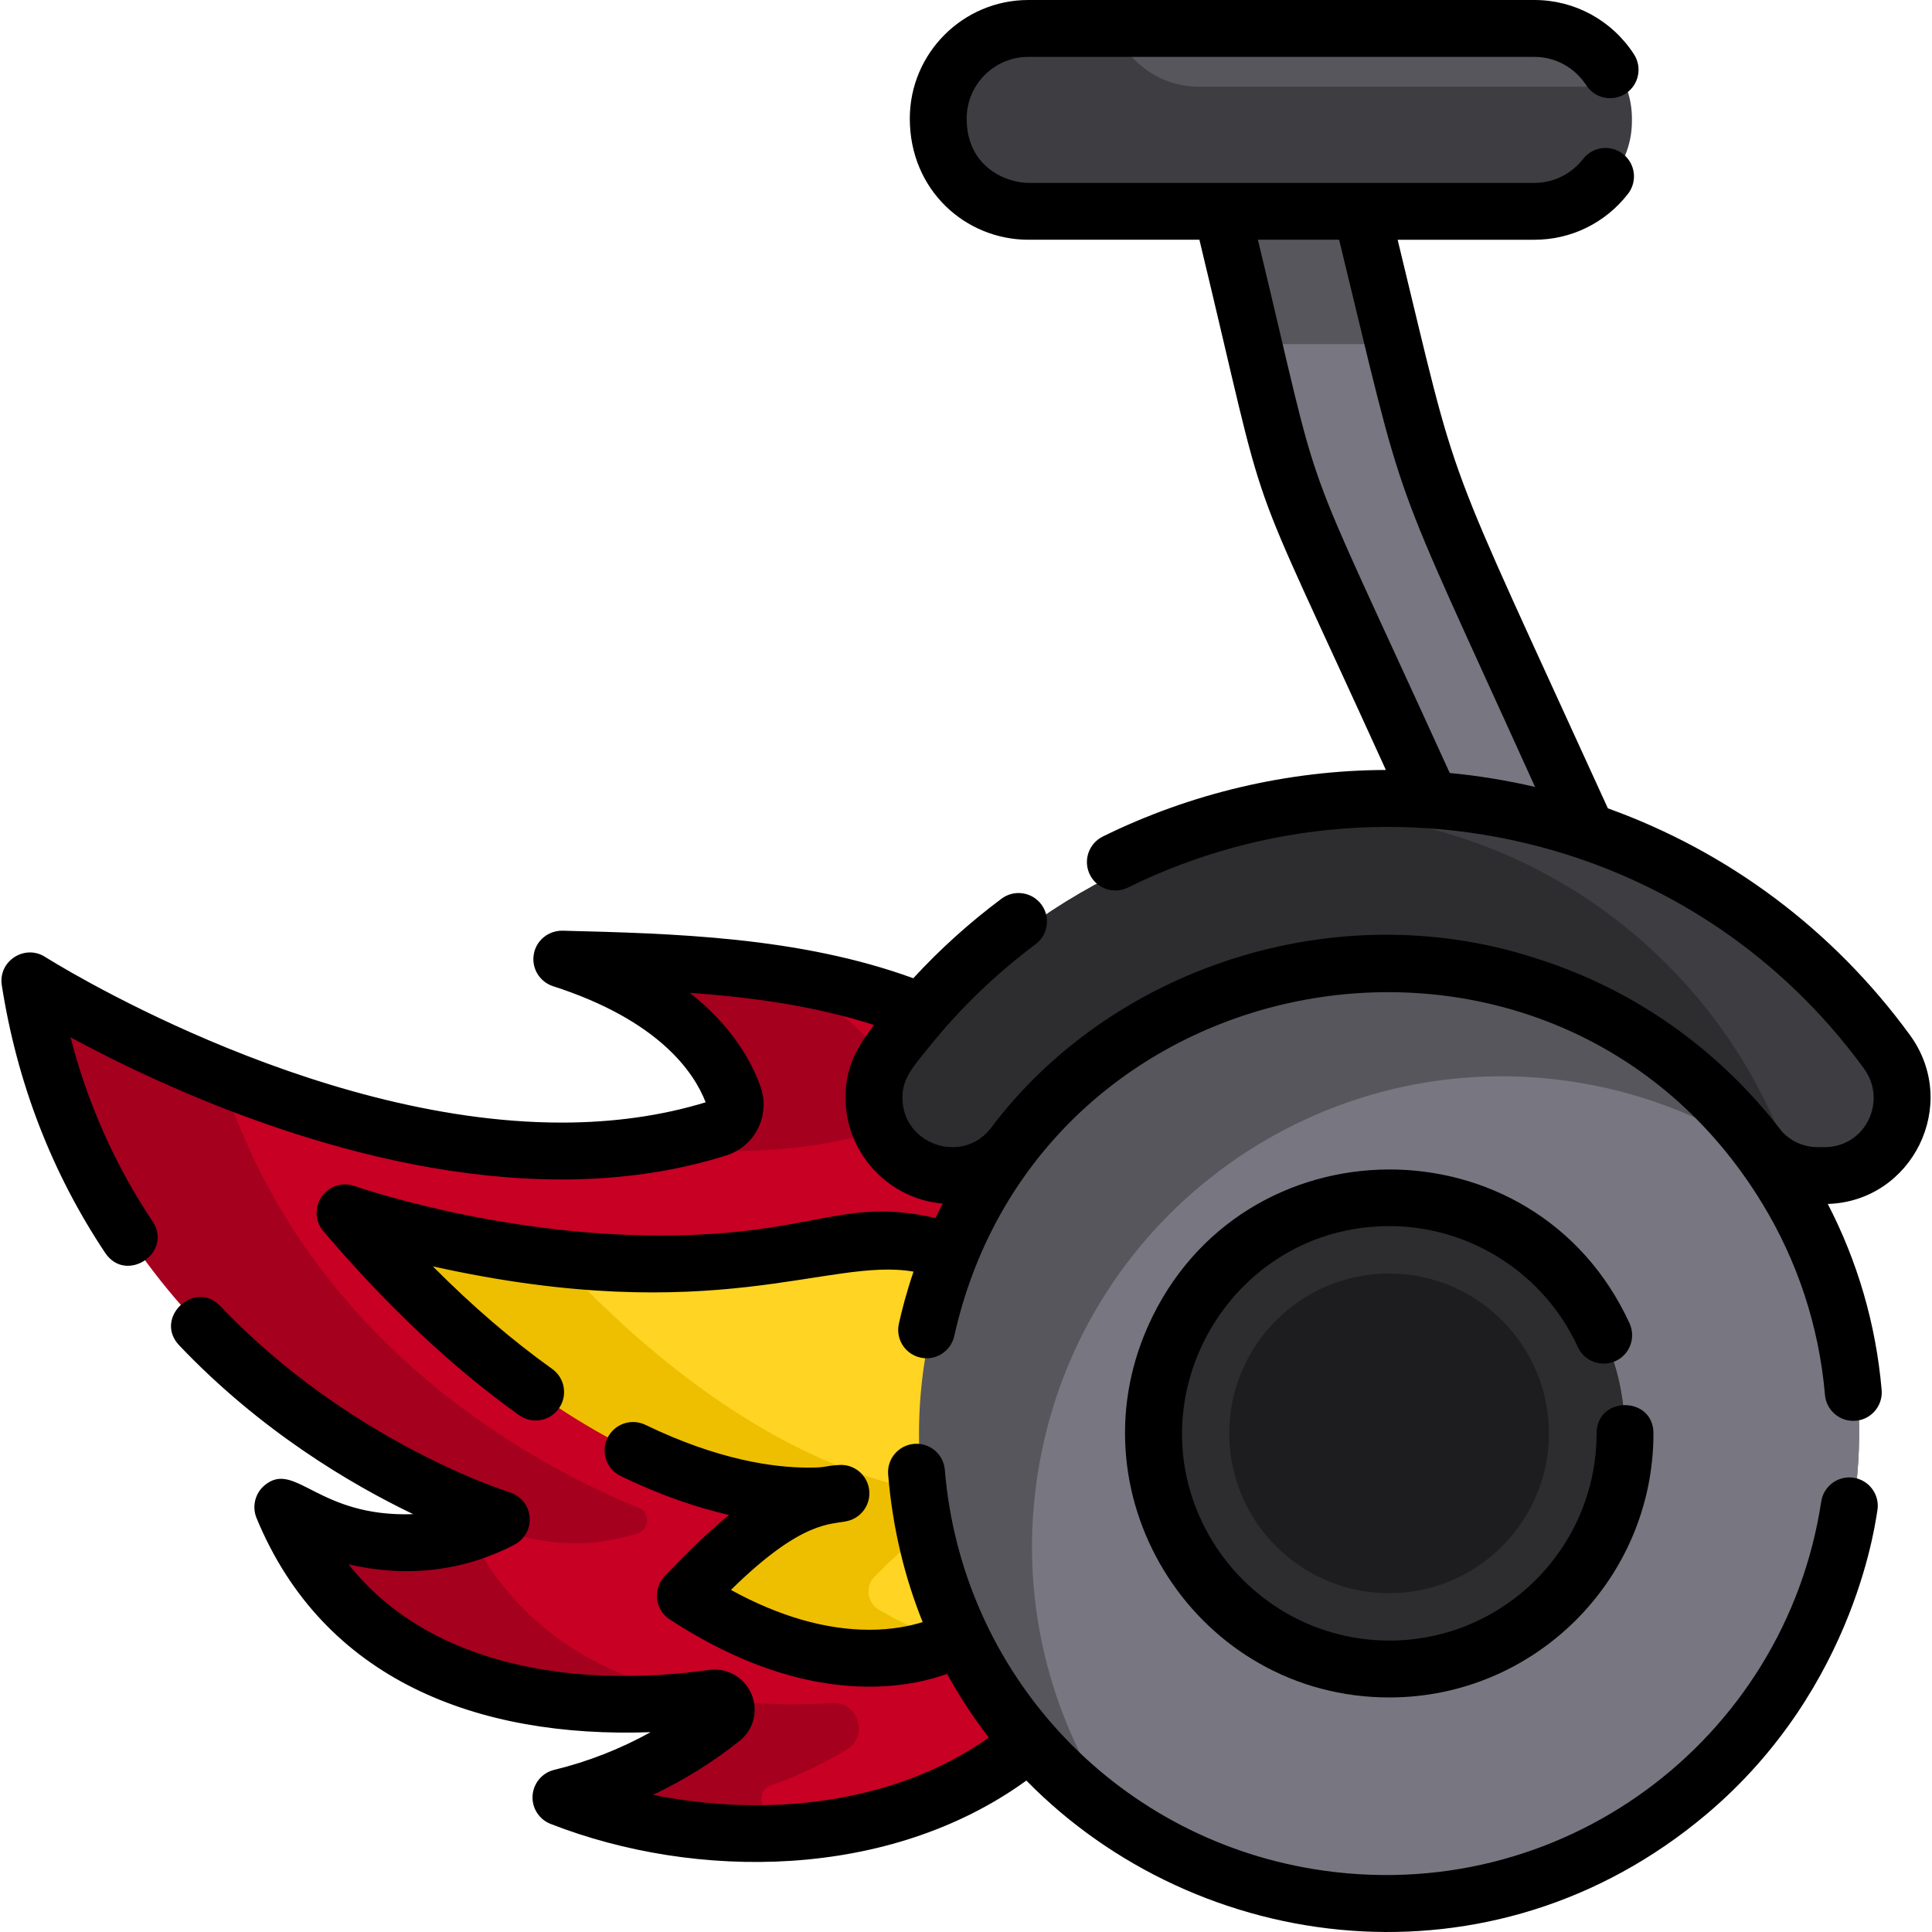 <?xml version="1.0"?>
 <!-- Generator: Adobe Illustrator 19.0.0, SVG Export Plug-In . SVG Version: 6.00 Build 0) --> <svg version="1.1" id="Capa_1" xmlns="http://www.w3.org/2000/svg" xmlns:xlink="http://www.w3.org/1999/xlink" x="0px" y="0px" viewBox="0 0 512 512" style="enable-background:new 0 0 512 512;" xml:space="preserve" width="512" height="512"> <path style="fill:#A5001E;" d="M283.872,452.233c-17.363,16.027-32.938,26.477-56.682,31.019c-1.588,0.301-3.185,0.583-4.793,0.834 c-20.961,3.276-42.675,1.949-63.023-4.08c-3.306-0.975-3.396-5.647-0.131-6.793c7.034-2.482,13.816-5.687,20.217-9.536 c5.939-3.577,3.145-12.761-3.778-12.339c-28.055,1.668-73.614-2.492-96.031-42.213c-1.668-2.954,1.346-6.35,4.492-5.074 c9.054,3.678,23.845,7.406,39.972,2.271c0.04-0.01,0.09-0.03,0.131-0.05c1.156-0.412,1.889-1.276,2.191-2.271 c0.533-1.658-0.141-3.648-2.06-4.421c-25.01-10.058-97.77-46.212-115.053-131.783c-0.603-3.025,2.623-5.376,5.295-3.828 c8.41,4.833,24.176,13.314,44.072,21.322c31.23,12.56,72.649,23.955,111.797,18.207c5.275-0.764,10.51-1.849,15.675-3.276 c6.15-1.708,9.184-8.672,6.29-14.359c-3.617-7.104-10.963-16.419-25.915-24.347c-3.366-1.779-1.969-6.893,1.839-6.742 c13.816,0.563,27.623,1.557,41.148,3.848c10.189,1.708,20.217,4.17,29.954,7.717C311.726,292.696,343.78,396.917,283.872,452.233z"></path> <path style="fill:#C70024;" d="M283.872,452.233c-17.363,16.027-32.938,26.477-56.682,31.019c-1.588,0.301-3.185,0.583-4.793,0.834 c-6.129-0.965-12.189-2.321-18.137-4.08c-3.316-0.975-3.396-5.647-0.141-6.793c7.044-2.482,13.826-5.687,20.217-9.536 c5.949-3.577,3.155-12.761-3.768-12.339c-28.055,1.668-72.028-2.025-94.446-41.746c-0.543-0.965-0.593-1.969-0.291-2.854 c0.342-1.035,1.156-1.889,2.191-2.271c0.774-0.301,1.678-0.322,2.592,0.05c9.053,3.678,22.259,6.938,38.386,1.804 c3.195-1.025,3.376-5.496,0.261-6.742C146.03,390.235,81.58,358.372,58.69,285.291c31.23,12.56,72.649,23.955,111.797,18.207 c20.097,2.572,40.846,2.201,60.551-3.276c6.16-1.708,9.184-8.672,6.29-14.359c-3.607-7.104-10.963-16.419-25.904-24.347 c-1.236-0.653-1.839-1.758-1.899-2.894c10.189,1.708,20.217,4.17,29.954,7.717C311.726,292.696,343.78,396.917,283.872,452.233z"></path> <path style="fill:#EEBF00;" d="M253.044,434.427c0,0-0.502,0.311-1.467,0.774c-5.898,2.803-29.22,11.355-63.766-8.531 c-3.225-1.859-3.848-6.24-1.226-8.873c8.23-8.29,19.916-18.921,32.386-21.513c-13.013,1.065-57.446-0.523-114.299-60.169 c-3.869-4.06-0.04-10.691,5.416-9.345c9.928,2.432,23.222,5.125,38.364,6.732c20.8,2.221,45.097,2.392,68.991-2.944 c29.954-6.702,51.286,5.848,60.26,23.021C292.966,382.809,282.264,419.154,253.044,434.427z"></path> <path style="fill:#FFD422;" d="M253.044,434.427c0,0-0.502,0.311-1.467,0.774c-5.748-1.959-11.937-4.723-18.549-8.531 c-3.225-1.859-3.848-6.24-1.226-8.873c8.23-8.29,19.916-18.921,32.386-21.513c-13.013,1.065-57.446-0.523-114.299-60.169 c-0.764-0.794-1.226-1.698-1.437-2.613c20.8,2.221,45.097,2.392,68.991-2.944c29.954-6.702,51.286,5.848,60.26,23.021 C292.966,382.809,282.264,419.154,253.044,434.427z"></path> <path style="fill:#787680;" d="M454.896,324.147c-3.215,2.582-11.696,4.13-11.696,4.13c-9.928,0-14.53-9.285-18.7-17.635 c-0.271-0.543-57.627-126.87-76.739-168.751c-3.989-8.732-7.114-17.826-9.345-27.16c-1.588-6.652-3.597-15.012-5.647-23.543 c-5.014-20.88-10.289-42.715-10.289-42.715c0-10.299,8.42-18.72,18.72-18.72c4.974,0,9.506,1.969,12.872,5.155 c3.366,3.195,5.557,7.607,5.828,12.52c0.04,0.693,0,1.397-0.05,2.09c0,0,5.125,20.941,10.149,41.67 c2.271,9.375,4.532,18.71,6.28,26.045c2.341,9.787,5.667,19.303,9.928,28.417l75.252,160.863 C462.482,313.135,460.111,319.947,454.896,324.147z"></path> <path style="fill:#57565C;" d="M369.998,91.188h-37.229c-5.014-20.88-10.289-42.715-10.289-42.715c0-10.299,8.42-18.72,18.72-18.72 c4.974,0,9.506,1.969,12.872,5.155c3.366,3.195,5.557,7.607,5.828,12.52c0.04,0.693,0,1.397-0.05,2.09 C359.849,49.518,364.974,70.459,369.998,91.188z"></path> <path style="fill:#3E3D42;" d="M432.478,31.421v0.693c0,13.133-10.752,23.885-23.895,23.885H274.479 c-13.143,0-23.895-10.752-23.895-23.885v-0.693c0-13.133,10.752-23.885,23.895-23.885h134.104c10.169,0,18.911,6.441,22.337,15.444 C431.925,25.603,432.478,28.447,432.478,31.421z"></path> <path style="fill:#57565C;" d="M430.921,22.98H317.687c-10.169,0-18.911-6.441-22.337-15.444h113.234 C418.752,7.536,427.494,13.977,430.921,22.98z"></path> <path style="fill:#3E3D42;" d="M483.996,314.501h-1.738c-2.04,0-4.049-0.301-5.959-0.894c-4.049-1.216-7.677-3.678-10.32-7.094 c-18.559-23.975-45.88-41.278-78.166-46.604c-46.755-7.717-91.711,11.696-118.821,46.694c-3.879,5.004-9.877,7.898-16.198,7.898 c-12.148,0-20.679-10.018-20.679-20.689c0-4.029,1.216-8.159,3.919-11.867c26.949-36.988,68.69-61.586,115.033-66.51 c14.329-1.517,29.1-1.156,44.001,1.306c44.042,7.275,81.069,31.511,105.477,64.922C510.513,295.309,500.897,314.501,483.996,314.501 z"></path> <path style="fill:#2D2D30;" d="M476.299,313.607c-4.049-1.216-7.677-3.678-10.32-7.094c-18.559-23.975-45.88-41.278-78.166-46.604 c-46.755-7.717-91.711,11.696-118.821,46.694c-3.879,5.004-9.877,7.898-16.198,7.898c-12.148,0-20.679-10.018-20.679-20.689 c0-4.029,1.216-8.159,3.919-11.867c26.949-36.988,68.69-61.586,115.033-66.51C410.513,218.178,460.091,258.733,476.299,313.607z"></path> <path style="fill:#57565C;" d="M491.009,400.133c-11.204,67.866-75.302,113.807-143.168,102.613 c-19.182-3.165-36.606-10.551-51.487-21.061c-37.792-26.668-59.164-73.413-51.126-122.107 c11.194-67.876,75.302-113.817,143.168-102.613c34.234,5.647,62.892,24.749,81.441,51.015 C488.075,333.784,496.566,366.491,491.009,400.133z"></path> <path style="fill:#787680;" d="M491.009,400.133c-11.204,67.866-75.302,113.807-143.168,102.613 c-19.182-3.165-36.606-10.551-51.487-21.061c-18.248-25.804-26.738-58.521-21.182-92.163 c11.194-67.876,75.302-113.817,143.168-102.613c19.182,3.165,36.616,10.551,51.497,21.071 C488.075,333.784,496.566,366.491,491.009,400.133z"></path> <g> <circle style="fill:#2D2D30;" cx="368.119" cy="379.855" r="62.46"></circle> <circle style="fill:#2D2D30;" cx="368.119" cy="379.855" r="62.46"></circle> </g> <path style="fill:#1D1D1F;" d="M368.119,422.214c-23.357,0-42.361-19.003-42.361-42.362c0-23.358,19.003-42.361,42.361-42.361 c23.357,0,42.361,19.003,42.361,42.361C410.479,403.209,391.476,422.214,368.119,422.214z"></path> <path d="M491.248,391.622c-4.12-0.643-7.958,2.18-8.601,6.29c-9.576,63.184-69.112,108.17-134.667,97.398 c-52.992-8.743-93.17-52.185-97.589-105.778c-0.342-4.15-3.959-7.235-8.129-6.893c-4.15,0.342-7.235,3.979-6.893,8.129 c1.156,14.037,4.321,27.11,9.144,39.098c-3.195,1.005-7.978,2.04-14.098,2.04c-11.616,0-23.925-3.547-36.716-10.561 c19.005-18.693,26.54-17.219,30.868-18.258c3.818-0.884,6.32-4.552,5.748-8.441c-0.573-3.879-4.019-6.682-7.948-6.411 c-4.284,0.264-2.9,0.693-8.199,0.693c-9.003,0-23.794-1.969-43.117-11.324c-3.748-1.819-8.25-0.251-10.068,3.487 c-1.819,3.748-0.251,8.26,3.497,10.068c10.812,5.245,20.478,8.441,28.768,10.33c-6.2,4.984-11.535,10.47-15.675,14.741l-1.346,1.377 c-1.578,1.618-2.341,3.848-2.1,6.099c0.251,2.241,1.487,4.25,3.386,5.486c18.127,11.797,35.923,17.785,52.904,17.785 c9.104,0,16.057-1.748,20.579-3.386c3.276,5.969,6.973,11.606,11.063,16.881c-25.432,17.915-59.25,21.178-89.018,15.183 c8.159-3.869,15.886-8.672,22.94-14.299c2.552-2.03,4.009-5.044,4.009-8.26c0-6.332-5.54-11.435-12.058-10.541 c-34.86,4.831-73.806-0.506-95.569-28.005c14.95,3.503,30.072,2.044,43.971-5.195c2.713-1.417,4.301-4.331,4.019-7.375 c-0.281-3.045-2.381-5.617-5.305-6.511c-0.412-0.131-42.353-13.244-76.628-49.307c-6.845-7.23-17.808,3.158-10.922,10.38 c21.493,22.619,45.358,36.737,61.998,44.725c-25.278,0.888-31.216-14.312-39.319-7.697c-2.562,2.1-3.457,5.637-2.201,8.712 c17.652,42.839,58.457,58.406,104.442,56.763c-8.039,4.451-16.67,7.838-25.523,9.978c-3.205,0.764-5.527,3.527-5.758,6.813 c-0.221,3.286,1.718,6.34,4.793,7.526c38.499,15.022,89.662,14.863,126.066-11.495c45.499,46.413,123.523,56.612,180.085,9.054 c40.464-34.013,45.167-79.864,45.458-80.698C498.182,396.113,495.368,392.255,491.248,391.622z"></path> <path d="M368.197,324.931c21.413,0,41.017,12.58,49.95,32.054c1.728,3.778,6.21,5.436,9.988,3.708 c3.788-1.738,5.446-6.21,3.708-9.998c-25.098-54.691-103.011-54.27-127.603,0.723v0.01c-20.527,46,13.284,98.413,63.957,98.413 c38.595,0,69.986-31.391,69.986-69.986c0-9.986-15.072-9.958-15.072,0c0,30.285-24.628,54.914-54.914,54.914 c-21.142,0-39.52-11.998-48.694-29.542C300.567,369.078,326.82,324.931,368.197,324.931z"></path> <path d="M506.131,274.268c-20.388-27.914-48.141-48.583-80.024-60.048c-44.966-98.654-38.827-81.08-55.718-150.684h36.254 c9.727,0,18.77-4.431,24.789-12.158c2.552-3.276,1.969-8.019-1.316-10.571c-3.276-2.562-8.008-1.969-10.571,1.306 c-3.145,4.039-7.848,6.351-12.902,6.351H272.529c-5.466,0-16.349-3.894-16.349-17.042c0-9.029,7.319-16.349,16.349-16.349h134.114 c5.537,0,10.671,2.814,13.726,7.516c2.271,3.497,6.933,4.482,10.43,2.221c3.487-2.261,4.482-6.933,2.221-10.42 C427.171,5.376,417.313,0,406.642,0H272.528c-17.333,0-31.421,14.098-31.421,31.421c0,19.062,14.835,32.114,31.421,32.114h45.328 c19.644,81.502,9.898,53.598,49.417,140.515c-25.854,0.07-51.779,6.18-75.03,17.645c-3.728,1.849-5.265,6.371-3.416,10.099 c1.839,3.728,6.361,5.265,10.088,3.416c35.762-17.645,77.161-21.061,116.269-8.762v0.01c26.913,8.471,56.269,25.896,78.778,56.702 c6.293,8.616,0.407,20.85-10.47,20.85c-0.734-0.121-6.592,0.884-11.244-4.12c0,0-0.01,0-0.01-0.01 c-9.836-12.928-30.686-35.226-65.806-46.112c0,0,0-0.01-0.01-0.01c-52.89-16.932-112.051,2.825-143.891,45.278 c-7.466,9.636-23.382,4.381-23.382-8.169c0-5.002,2.71-8.057,7.094-13.435c8.344-10.404,17.889-19.491,28.195-27.201 c3.336-2.492,4.019-7.215,1.527-10.551c-2.492-3.326-7.215-4.009-10.551-1.517c-8.451,6.31-16.278,13.364-23.382,21.081 c-30.205-11.003-63.545-11.857-92.957-12.601c-3.748-0.05-6.994,2.572-7.617,6.27c-0.633,3.698,1.547,7.285,5.115,8.441 c28.025,9.033,37.349,22.789,40.434,30.768c-11.646,3.567-24.488,5.376-38.173,5.376c-67.374,0-136.164-43.449-136.848-43.891 c-5.418-3.474-12.52,1.073-11.505,7.516c4.039,25.844,13.254,49.699,27.392,70.901c5.536,8.303,18.07-0.065,12.54-8.36 c-9.928-14.892-17.213-31.25-21.724-48.774c24.789,13.414,77,37.681,130.145,37.681c15.595,0,30.275-2.14,43.63-6.361 c7.732-2.451,11.704-10.717,9.114-18.137c-2.211-6.33-7.265-15.886-18.78-24.97c16.63,1.186,33.119,3.487,48.835,8.521 c-4.357,5.71-7.556,10.894-7.556,19.242c0,14.721,11.334,26.849,25.744,28.095c-0.673,1.286-1.306,2.562-1.909,3.818 c-24.981-5.689-32.221,4.642-72.81,4.642c-43.67,0-80.768-12.982-81.13-13.103c-3.215-1.156-6.793,0.01-8.732,2.814 c-1.939,2.814-1.748,6.572,0.472,9.164c16.921,19.875,34.375,36.274,51.859,48.744c3.396,2.422,8.099,1.638,10.511-1.758 c2.422-3.386,1.638-8.089-1.758-10.51c-10.561-7.536-21.142-16.63-31.622-27.171c74.845,16.638,104.911-2.537,127.392,1.397 c-1.858,5.433-3.075,10.157-3.89,13.834c-0.954,4.306,2.007,8.495,6.381,9.063c3.851,0.499,7.45-2.019,8.297-5.81 c22.773-101.992,159.5-125.01,214.174-35.094c9.144,15.022,14.992,32.255,16.58,50.673c0.342,3.929,3.637,6.883,7.506,6.883 c4.532,0,7.888-3.879,7.516-8.179c-1.527-17.645-6.501-34.305-14.279-49.307C506.753,318.38,519.585,292.706,506.131,274.268z M384.194,204.854c-41.952-92.233-32.556-65.505-50.834-141.319h21.523c18.388,75.583,12.249,57.416,51.919,145.007 C399.548,206.854,391.65,205.548,384.194,204.854z"></path> <g> </g> <g> </g> <g> </g> <g> </g> <g> </g> <g> </g> <g> </g> <g> </g> <g> </g> <g> </g> <g> </g> <g> </g> <g> </g> <g> </g> <g> </g> </svg> 
